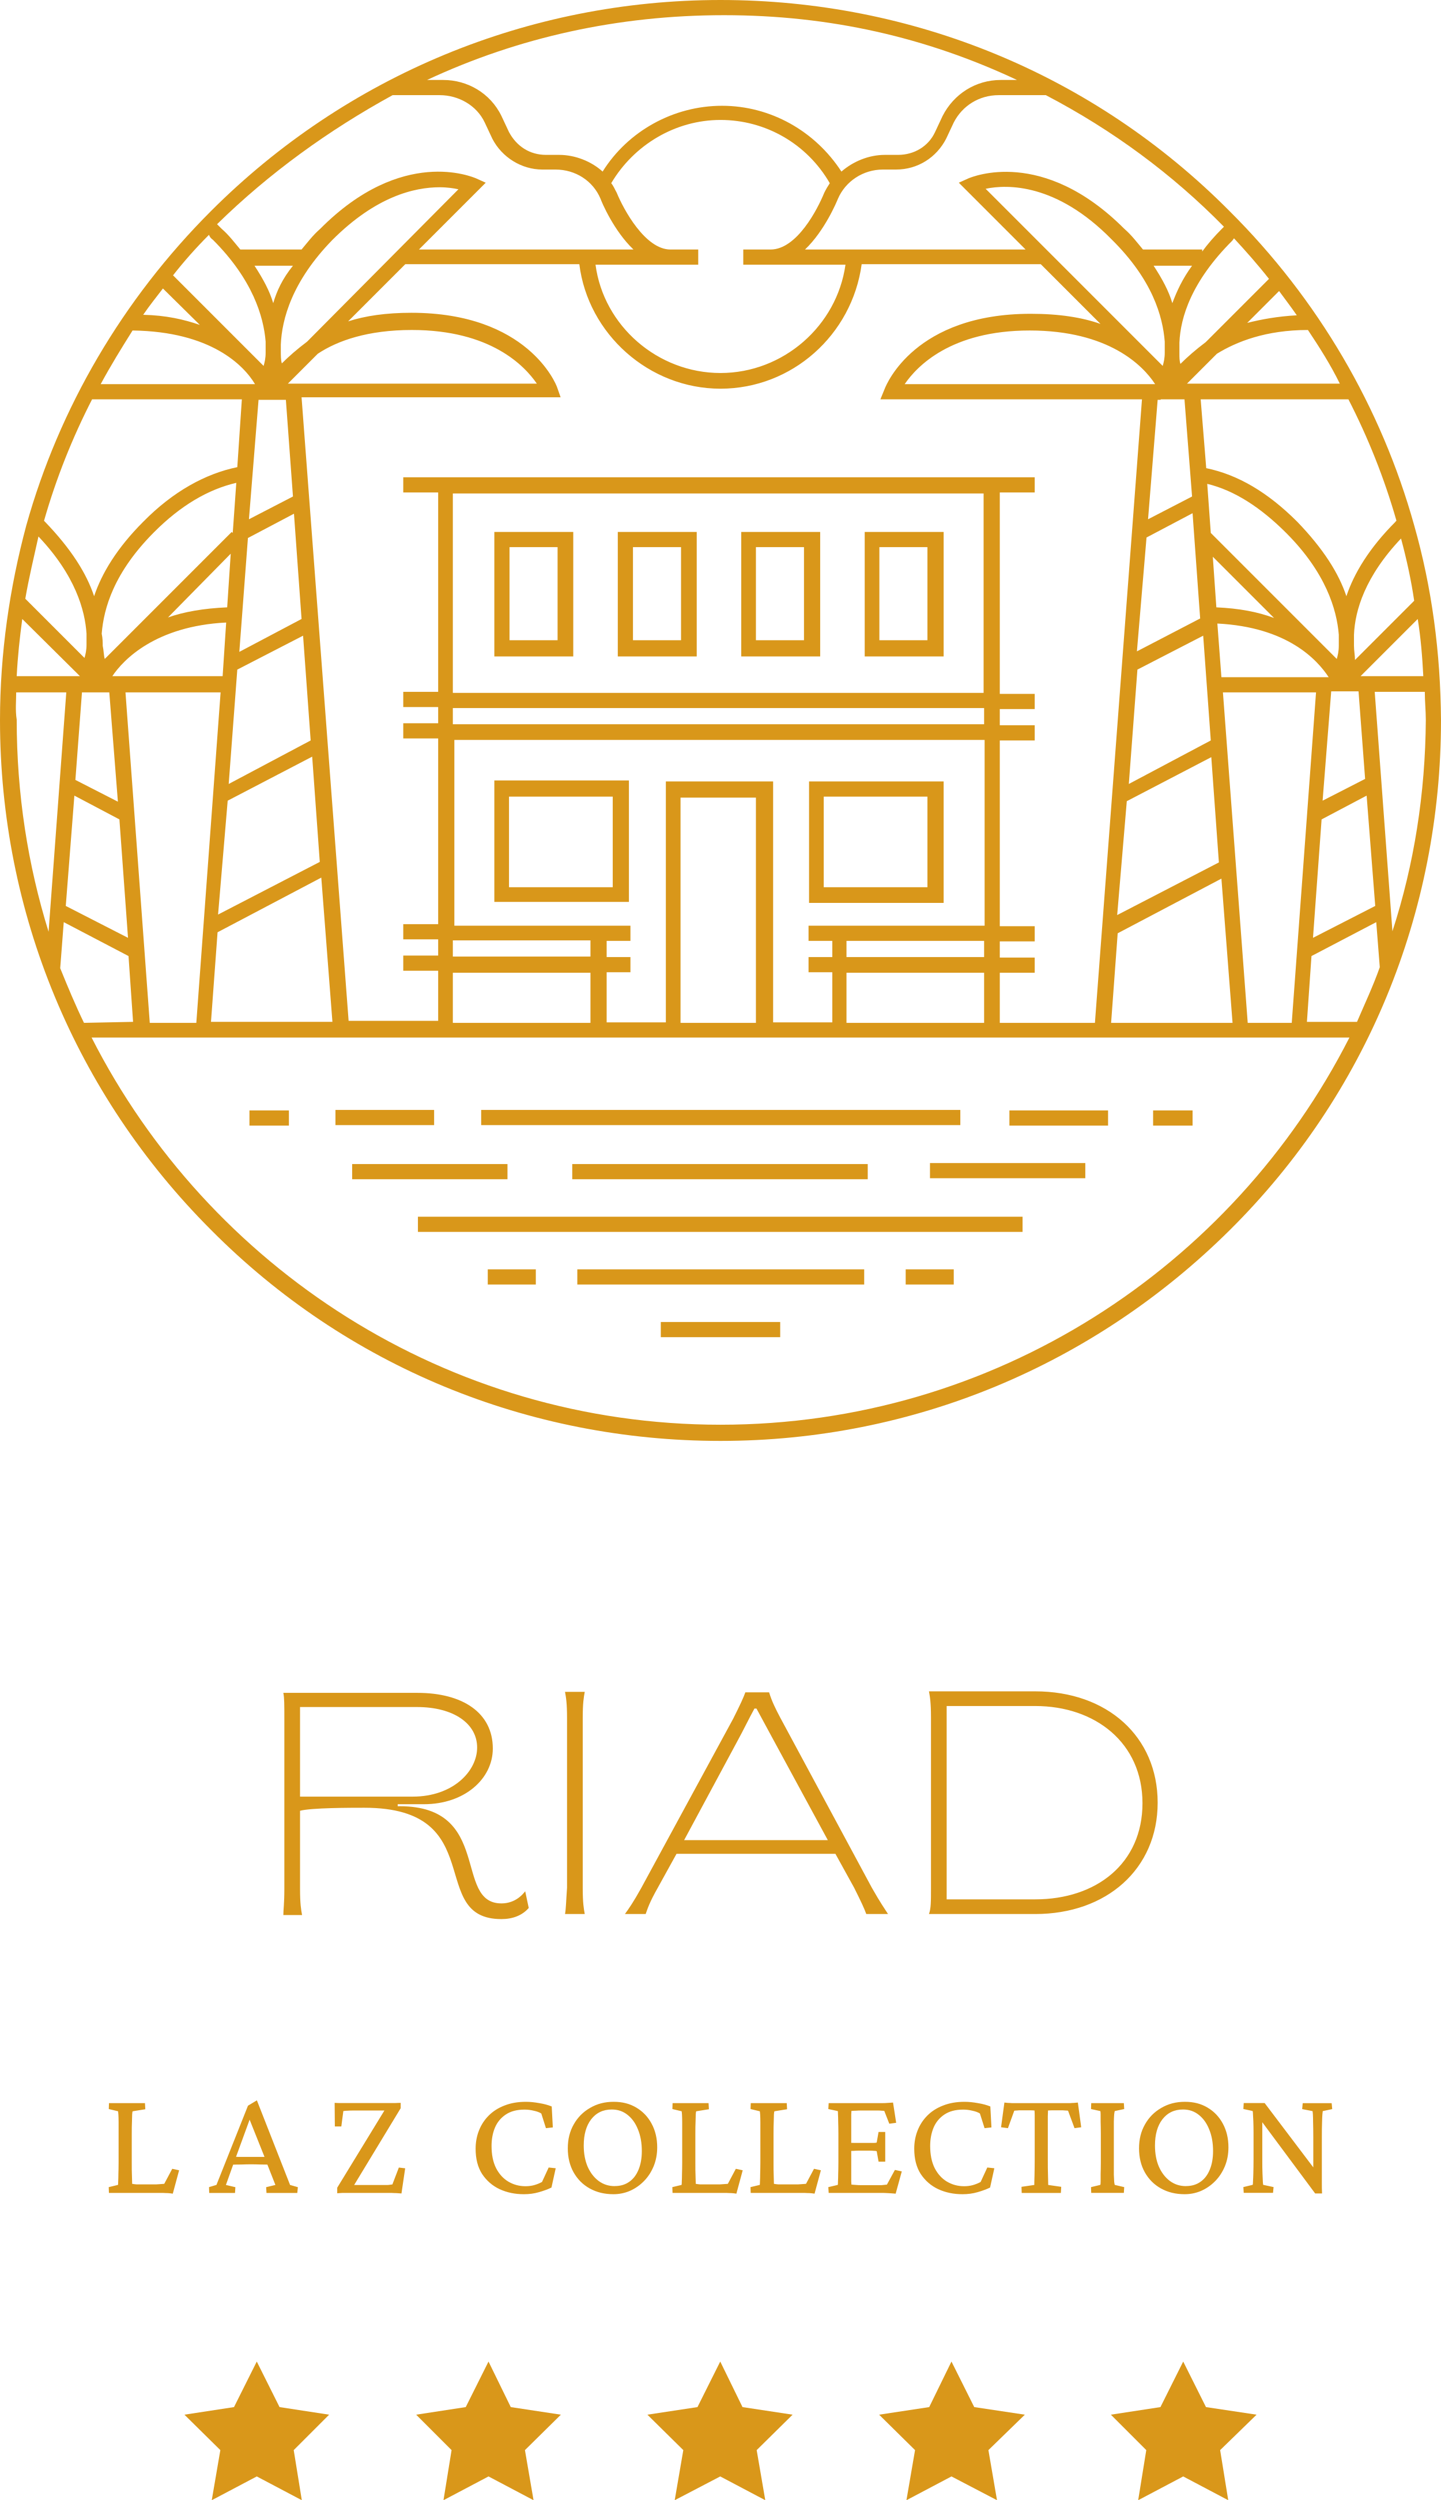 <svg xmlns="http://www.w3.org/2000/svg" id="Calque_2" data-name="Calque 2" viewBox="0 0 284.8 494">
  <defs>
    <style>
      .cls-1{fill:#d9971a}
    </style>
  </defs>
  <g id="Calque_1-2" data-name="Calque 1">
    <g id="original">
      <path d="M279.5 103.8c-6.5-23.3-19-44.7-36.5-62.1C216.2 14.7 180.3 0 142.4 0S68.5 14.9 41.7 41.7c-17.5 17.5-30 38.9-36.5 62.1C1.9 116.1 0 129.1 0 142.3c0 38 14.9 73.9 41.7 100.7 26.8 27 62.7 41.7 100.7 41.7s73.7-14.9 100.7-41.7 41.7-62.7 41.7-100.7c-.1-13.4-1.8-26.2-5.3-38.5Zm-130.1 98.3h-14.9v-44.5h14.9v44.5Zm-17.8-47.7V202h-11.7v-9.9h4.7v-3h-4.7v-3.2h4.7v-3H89.8v-36.7h104.8v36.7h-34.8v3h4.7v3.2h-4.7v3h4.7v9.9h-11.7v-47.6h-21.2Zm-42.1 37.8h27.2v9.9H89.5v-9.9Zm0-3.2v-3.2h27.2v3.2H89.5Zm105-52.1h-105V97.5h104.9v39.4h.1Zm0 3v3.2h-105v-3.2h105Zm0 46v3.2h-27.2v-3.2h27.2Zm-27.2 6.3h27.2v9.9h-27.2v-9.9Zm30.3 0h6.9v-3h-6.9V186h6.9v-3h-6.9v-36.7h6.9v-3h-6.9v-3.2h6.9v-3h-6.9V97.3h6.9v-3H79.7v3h6.9v39.4h-6.9v3h6.9v3.2h-6.9v3h6.9v36.7h-6.9v3h6.9v3.2h-6.9v3h6.9v9.9H68.9L59.6 78.5h51.2l-.7-2c-.2-.6-5.8-14.7-28.8-14.7-5 0-9.1.6-12.5 1.7l11.3-11.3h34.4c1.7 13.8 13.8 24.6 27.9 24.6s26-10.6 27.9-24.6h35.4L217.5 64c-3.7-1.3-8.2-2-13.8-2-22.9 0-28.5 14-28.8 14.7l-.9 2.2h51.7l-9.3 123.2h-18.8v-9.9Zm-181 9.9c-1.7-3.5-3.2-7.1-4.7-10.8l.7-9.1 12.8 6.7.9 13-9.7.2ZM42.1 47.4c7.8 7.8 10 15.1 10.4 20.1v2.2c0 1.1-.2 1.9-.4 2.6L34.2 54.4c2.2-2.8 4.5-5.4 7.1-8 .2.5.4.7.8 1Zm18.6 20.1c-2 1.5-3.7 3-5 4.3-.2-.7-.2-1.5-.2-2.6v-1.1c.2-5 2.2-12.5 10.2-20.7C74.3 38.8 81.9 37 86.9 37c1.5 0 2.8.2 3.7.4L60.7 67.5Zm-40.6 57.7c.4-5 2.4-12.1 10.4-20.1 5.2-5.2 10.6-8.4 16.2-9.7l-.7 9.9-.2-.2-25.1 25.1c-.2-.7-.2-1.7-.4-2.6 0-.7 0-1.4-.2-2.4Zm25.5-15.8-.7 10.6c-4.7.2-8.6.9-11.7 2l12.4-12.6Zm-23.4 24.2c2.2-3.3 8.6-9.9 22.5-10.6l-.7 10.6H22.2Zm24.7-1.3 13-6.7 1.5 20.7-16.2 8.6 1.7-22.6ZM45 158.2l16.7-8.7 1.5 20.8-20.1 10.4 1.9-22.5Zm2.3-29.4 1.7-22.5 9.1-4.8 1.5 20.8-12.3 6.5Zm10.6-30.7-8.7 4.5L51.1 79h5.4l1.4 19.1Zm-1.1-22.2 6-6c3.9-2.6 9.9-4.7 18.6-4.7 15.6 0 22.3 7.1 24.7 10.6H56.8v.1Zm-2.8-16c-.7-2.4-2-4.8-3.7-7.4h7.6c-2.1 2.6-3.2 5-3.9 7.4Zm-14.5 4.3c-3.2-1.1-6.7-1.9-11.2-2 1.3-1.9 2.6-3.5 3.9-5.2l7.3 7.2Zm10.9 11.7H19.9c2-3.7 4.1-7.1 6.3-10.6 15.5.2 22 6.9 24.2 10.6Zm-2.6 3-.9 13.4c-6.3 1.3-12.7 4.8-18.6 10.8-5.2 5.2-8.2 10.2-9.7 14.7-1.5-4.5-4.5-9.3-9.7-14.7l-.2-.2c2.4-8.4 5.6-16.4 9.5-24h29.6Zm-30.7 46.3v2.2c0 1.1-.2 1.9-.4 2.6L5 118.3c.7-4.1 1.7-8.2 2.6-12.3 7.3 7.7 9.2 14.6 9.5 19.2Zm-1.3 8.4H3.3c.2-3.9.6-7.6 1.1-11.3l11.4 11.3Zm1.5 3.2h4.3l1.7 21.6-8.4-4.3 1.3-17.3h1.1Zm8 48.5L13 179l1.7-21.8 8.9 4.7 1.7 23.4Zm4.3 16.8-4.8-65.3h18.8l-4.8 65.3h-9.2ZM43 184.2l20.5-10.8 2.2 28.5h-24l1.3-17.7Zm89.7-134.9h-.2c-5 0-9.3-8-10.6-11.2-.4-.7-.6-1.3-1.1-1.9 4.5-7.6 12.7-12.5 21.6-12.5s17.1 4.7 21.6 12.5c-.4.6-.7 1.1-1.1 1.9-1.3 3.2-5.4 11.2-10.6 11.2h-5.4v3h20.2c-1.7 12.1-12.3 21.4-24.7 21.4s-23.1-9.3-24.7-21.4H138v-3h-5.3Zm111.2-2.2c2.4 2.6 4.7 5.2 6.9 8l-12.5 12.5c-2 1.5-3.7 3-5 4.3-.2-.6-.2-1.3-.2-2v-2.2c.2-5 2.4-12.1 10.4-20.1.3-.3.3-.5.4-.5Zm20.7 80.5c0 1.1-.2 1.9-.4 2.6l-24.9-24.9-.7-9.7c5.4 1.3 10.6 4.7 15.6 9.7 7.8 7.8 10 15.1 10.4 20.1v2.2Zm-36.3-51.7h-49.5c2.4-3.5 9.1-10.6 24.7-10.6s22.4 6.9 24.8 10.6Zm1.1 3h4.7l1.5 19.2-8.7 4.5 1.9-23.6h.6v-.1Zm-2.8 27.3 9.1-4.8 1.5 20.8-12.5 6.5 1.9-22.5Zm-1.8 26.1 13-6.7 1.5 20.7-16.2 8.6 1.7-22.6Zm-2.1 26 16.7-8.7 1.5 20.8-20.1 10.4 1.9-22.5Zm17.9-35.1c13.8.7 19.7 7.1 22 10.6h-21.2l-.8-10.6Zm-.2-3.2-.7-10 12.1 12.1c-3.2-1.2-6.9-1.9-11.4-2.1Zm27.2 7.6v-2.2c.2-4.8 2.2-11.5 9.3-19 1.1 4.1 2 8.2 2.6 12.3l-11.7 11.7c0-.9-.2-1.8-.2-2.8Zm8.2-24.5c-5.2 5.2-8.2 10.2-9.7 14.7-1.5-4.5-4.5-9.3-9.7-14.7-5.8-5.8-11.7-9.3-18-10.6l-1.1-13.6h29.2c3.9 7.6 7.1 15.6 9.5 24-.1 0-.2.2-.2.2Zm-41.3-27.2 6-6c3.9-2.4 9.7-4.7 18-4.7 2.2 3.3 4.5 6.9 6.3 10.6h-30.3v.1Zm12-12.1 6.3-6.3c1.1 1.5 2.4 3.2 3.5 4.8-3.8.2-7 .8-9.8 1.5Zm-14.8-3.9c-.7-2.4-2-4.8-3.7-7.4h7.6c-1.9 2.6-3 5-3.9 7.4Zm-1.5 7.6v2.2c0 1.1-.2 1.9-.4 2.6l-35-35c4.3-.9 14-1.1 24.9 10 8.1 8 10.1 15.2 10.5 20.2Zm-9.3 116.9 20.5-10.8 2.2 28.5h-24l1.3-17.7Zm20.8-47.6h18.4l-4.8 65.3h-8.7l-4.9-65.3Zm19.5 25.1 8.9-4.7 1.7 21.8-12.3 6.3 1.7-23.4Zm-2 27 12.8-6.7.7 8.9c-1.3 3.7-3 7.3-4.5 10.8h-9.9l.9-13Zm10.6-35-8.4 4.3 1.7-21.6h5.4l1.3 17.3Zm-.9-20.3 11.3-11.3c.6 3.7.9 7.4 1.1 11.3h-12.4Zm-27-88.8-.4.4c-1.5 1.5-2.8 3-3.9 4.5v-.4h-11.7c-1.1-1.3-2.2-2.8-3.7-4.1C206 29 192.1 35 191.5 35.2l-2 .9 13.2 13.2h-43.6c3.9-3.7 6.3-9.5 6.5-10 1.5-3.5 5-5.8 8.9-5.8h2.6c4.3 0 8-2.4 9.9-6.1l1.5-3.2c1.7-3.3 5-5.4 8.9-5.4h9.3c13.2 6.9 25 15.6 35.2 26Zm-40.9-29h-3.2c-5 0-9.3 2.8-11.5 7.1l-1.5 3.2c-1.3 2.8-4.1 4.5-7.3 4.5h-2.6c-3.2 0-6.3 1.3-8.6 3.3-5.2-8-14-13-23.6-13s-18.6 5-23.6 13c-2.2-2-5.4-3.3-8.6-3.3h-2.6c-3.2 0-5.8-1.7-7.3-4.5l-1.5-3.2c-2.2-4.5-6.7-7.1-11.5-7.1h-3.2C102.4 7.4 122.1 3 143.1 3s40 4.4 57.9 12.8Zm-123.4 3h9.3c3.7 0 7.3 2 8.9 5.4l1.5 3.2c1.9 3.7 5.8 6.1 9.9 6.1h2.6c3.9 0 7.4 2.2 8.9 5.8.2.6 2.6 6.3 6.5 10H82.8L96 36.1l-2-.9c-.6-.2-14.5-6.3-30.7 10-1.5 1.3-2.6 2.8-3.7 4.1H47.5c-1.1-1.3-2.2-2.8-3.7-4.1l-.9-.9C53.2 34.2 65 25.7 77.6 18.8Zm-74.4 118h9.9l-3.5 47.3c-4.1-13.2-6.3-27.2-6.3-41.9-.3-1.9-.1-3.8-.1-5.4Zm139.2 144.7c-54.1 0-101.2-31.1-124.3-76.5h248.6c-23.1 45.4-70.2 76.5-124.3 76.5ZM275.2 184l-3.5-47.3h9.9c0 1.9.2 3.7.2 5.6-.1 14.4-2.3 28.5-6.6 41.7Zm-85.4 38.3H95.1v-3h94.7v3ZM113.1 233v-3h58.4v3h-58.4Zm-30.5 7.4h119.5v3H82.6v-3Zm31.5 10.4h56.7v3h-56.7v-3Zm16.5 10.4h23.6v3h-23.6v-3Zm53.2-31.4h30.7v3h-30.7v-3Zm-83.5 3.2H69.6v-3h30.7v3Zm78.7 17.8h9.5v3H179v-3Zm-82.6 0h9.5v3h-9.5v-3Zm103.1-31.4H219v3h-19.5v-3Zm28.4 0h7.8v3h-7.8v-3Zm-142.1 2.9H66.3v-3h19.5v3Zm-36.5-2.9h7.8v3h-7.8v-3Zm137.2-65h-26.6v24h26.6v-24Zm-3.2 20.9h-20.5v-17.9h20.5v17.9Zm-85.6 2.9h26.6v-24H97.7v24Zm3-20.8h20.4v17.9h-20.5v-17.9h.1Zm12.6-52.3H97.7v24.6h15.6v-24.6Zm-3.1 21.4h-9.5v-18.4h9.5v18.4Zm27.5-21.4h-15.6v24.6h15.6v-24.6Zm-3.2 21.4h-9.4v-18.4h9.5v18.4h-.1Zm27.6-21.4h-15.6v24.6h15.6v-24.6Zm-3.2 21.4h-9.5v-18.4h9.5v18.4Zm27.6-21.4h-15.6v24.6h15.6v-24.6Zm-3.2 21.4h-9.5v-18.4h9.5v18.4ZM99.1 379.18c2.2 0 4.1-.7 5.4-2.2l-.7-3.3c-1.3 1.7-3 2.4-4.7 2.4-9.5 0-1.7-19.2-20.1-19.2h-.4v-.4h5.2c8 0 13.6-5 13.6-11 0-7.1-6-11-14.9-11H56c.2 1.1.2 2.2.2 5.2v33.5c0 3-.2 4.1-.2 5.2h3.7c-.2-1.1-.4-2.2-.4-5.2v-15.4c2.2-.6 10-.6 12.7-.6 24.9 0 12.2 22 27.1 22Zm-39.8-24.2v-17.7h23.1c7.3 0 11.9 3.3 11.9 8s-4.8 9.7-12.7 9.7H59.3Zm52.37 23.2h3.9c-.2-1.1-.4-2.2-.4-5.2v-33.5c0-3 .2-4.1.4-5.2h-3.9c.2 1.1.4 2.2.4 5.2v33.5c-.2 2.8-.2 4.1-.4 5.2Zm11.84 0h4.1c.4-1.1.7-2.2 2.4-5.2l3.7-6.7h31.4l3.7 6.7c1.5 3 2 4.1 2.4 5.2h4.3c-.7-1.1-1.5-2.2-3.2-5.2l-18.1-33.6c-.9-1.7-1.7-3.3-2.2-5h-4.7c-.4 1.1-.9 2.2-2.4 5.2l-18.2 33.5c-1.5 2.7-2.4 4-3.2 5.1Zm11.7-14.6 10.6-19.7c1.1-2 2.2-4.3 3.3-6.3h.4l3.3 6.1 10.8 19.9h-28.4Zm48.39 14.6h21c14.1 0 24.2-8.9 24.2-22s-10-22-24.2-22h-21c.2 1.1.4 2.2.4 5.2v33.5c0 2.9 0 4.2-.4 5.3Zm3.5-2.9v-38.2h17.5c11.9 0 21.2 7.3 21.2 19.2s-9.1 19-21.2 19h-17.5Z" class="cls-1"/>
      <path id="titre" d="M34.14 433.43c-.29-.05-.61-.09-.95-.11-.35 0-.69-.02-1.03-.04H21.53l-.04-1.14 1.83-.44c.02-.09.04-.31.04-.66.02-.37.04-.86.04-1.5.02-.66.04-1.41.04-2.27v-7.96c0-.63-.02-1.14-.04-1.5-.03-.37-.05-.59-.07-.66l-1.83-.44.04-1.17h7.11l.07 1.21-2.49.4c-.05.05-.09.25-.11.59 0 .35-.02.83-.04 1.47-.03.61-.04 1.41-.04 2.38v5.68c0 1.05 0 1.97.04 2.75.02.76.04 1.25.04 1.47.29.05.59.09.88.11h3.3c.46 0 .85 0 1.17-.04.34-.02.67-.05.99-.07l1.58-2.97 1.36.29-1.25 4.62Zm7.21-.15-.04-1.14 1.47-.44 6.23-15.65 1.76-1.06 6.56 16.72 1.54.44-.11 1.14h-6.09l-.07-1.14 1.83-.44-1.76-4.47-.33-.92-3.3-8.25.7-.37-3.15 8.62-.33.88-1.61 4.51 1.87.44-.07 1.14h-5.1Zm4.25-5.57v-1.61c.38.03.92.05 1.58.07h4.84c.68-.02 1.21-.05 1.58-.07v1.61c-.69-.02-1.37-.04-2.05-.04-.66-.02-1.31-.04-1.94-.04-.59 0-1.21.02-1.87.04-.66 0-1.37.02-2.13.04Zm33.74 5.68c-.32-.03-.65-.05-.99-.07-.35 0-.68-.02-.99-.04h-9.68c-.32.02-.66.05-1.03.07v-1.1l9.93-16.24.04.99h-6.78c-.44 0-.82.02-1.14.04-.29 0-.58.03-.84.07l-.4 3.04h-1.28l-.04-4.66c.46.03.9.04 1.32.04h10.59c.38-.02.77-.04 1.14-.04v1.06l-9.82 16.2v-1.03h7.04c.19 0 .38 0 .59-.04.19-.02.38-.05.55-.07l1.28-3.34 1.25.15-.73 4.95Zm24.19.15c-1.74 0-3.33-.33-4.77-.99-1.45-.68-2.6-1.69-3.48-3.01-.86-1.34-1.28-3.01-1.28-4.99 0-1.26.22-2.47.66-3.59.44-1.12 1.08-2.11 1.94-2.97.85-.85 1.89-1.51 3.12-1.98 1.25-.49 2.65-.73 4.22-.73.82 0 1.7.09 2.64.26.93.15 1.74.37 2.46.66l.22 4.14-1.36.15-.92-2.9c-.37-.24-.87-.42-1.5-.55-.61-.15-1.21-.22-1.8-.22-1.52 0-2.77.33-3.74.99-.95.64-1.67 1.5-2.13 2.6-.44 1.08-.66 2.27-.66 3.59 0 1.71.29 3.17.88 4.36.6 1.17 1.41 2.07 2.42 2.68 1.03.61 2.16.92 3.41.92.6 0 1.18-.07 1.72-.22.53-.15 1.04-.35 1.54-.62l1.32-2.86 1.39.15-.84 3.81c-.71.35-1.54.65-2.49.92-.93.27-1.92.4-2.97.4Zm17.71 0c-1.76 0-3.33-.38-4.69-1.14-1.35-.75-2.41-1.81-3.19-3.19-.76-1.37-1.14-2.94-1.14-4.73s.38-3.34 1.17-4.73c.78-1.39 1.85-2.47 3.23-3.26 1.37-.81 2.91-1.21 4.66-1.21s3.2.38 4.47 1.14c1.29.76 2.31 1.82 3.04 3.19.73 1.35 1.1 2.9 1.1 4.66 0 1.37-.24 2.62-.7 3.74-.47 1.13-1.1 2.11-1.91 2.93-.81.83-1.74 1.48-2.79 1.94-1.03.44-2.12.66-3.26.66Zm.26-1.61c1.1 0 2.05-.27 2.86-.84.81-.56 1.41-1.36 1.83-2.38.44-1.04.66-2.28.66-3.7 0-1.63-.26-3.06-.77-4.29-.49-1.22-1.17-2.17-2.05-2.86-.88-.71-1.92-1.06-3.12-1.06-1.71 0-3.07.65-4.07 1.94-.98 1.27-1.47 3-1.47 5.17 0 1.59.26 2.99.77 4.18.53 1.2 1.26 2.14 2.16 2.82.93.69 1.99 1.03 3.19 1.03Zm24.03 1.5c-.29-.05-.61-.09-.95-.11-.35 0-.69-.02-1.03-.04h-10.63l-.04-1.14 1.83-.44c.02-.09.04-.31.04-.66.02-.37.04-.86.04-1.5.02-.66.04-1.41.04-2.27v-7.96c0-.63-.02-1.14-.04-1.5-.03-.37-.05-.59-.07-.66l-1.83-.44.04-1.17h7.11l.07 1.21-2.49.4c-.05.05-.09.25-.11.59 0 .35-.02.83-.04 1.47-.03.61-.04 1.41-.04 2.38v5.68c0 1.05 0 1.97.04 2.75.02.76.04 1.25.04 1.47.29.05.59.09.88.11h3.3c.46 0 .85 0 1.17-.04.34-.02.67-.05.99-.07l1.58-2.97 1.36.29-1.25 4.62Zm15.45 0c-.29-.05-.61-.09-.95-.11-.35 0-.69-.02-1.03-.04h-10.63l-.04-1.14 1.83-.44c.02-.09.04-.31.04-.66.02-.37.04-.86.04-1.5.02-.66.04-1.41.04-2.27v-7.96c0-.63-.02-1.14-.04-1.5-.03-.37-.05-.59-.07-.66l-1.83-.44.04-1.17h7.11l.07 1.21-2.49.4c-.05.05-.09.25-.11.59 0 .35-.02.83-.04 1.47-.03.61-.04 1.41-.04 2.38v5.68c0 1.05 0 1.97.04 2.75.02.76.04 1.25.04 1.47.29.05.59.09.88.11h3.3c.46 0 .85 0 1.17-.04.34-.02.67-.05.99-.07l1.58-2.97 1.36.29-1.25 4.62Zm16.03 0c-.59-.05-1.12-.09-1.58-.11-.44-.03-.87-.04-1.28-.04h-10.37l-.07-1.14 1.87-.44c.02-.09.04-.33.04-.7.02-.37.04-.85.04-1.47.02-.63.04-1.39.04-2.27v-5.68c0-.9-.02-1.67-.04-2.31 0-.63-.02-1.14-.04-1.5 0-.37-.02-.59-.04-.66l-1.87-.4.07-1.17h10.63c.31 0 .64 0 .99-.04.37-.02.73-.05 1.1-.07l.62 4-1.36.18-.99-2.53c-.17-.02-.36-.04-.55-.04-.2-.02-.42-.04-.66-.04h-3.41c-.37 0-.7.02-.99.04-.29 0-.59.02-.88.04 0 .1-.02.33-.04.7v13.2c.02.32.04.54.04.66.31.03.62.05.92.07.29.03.63.04 1.03.04h4c.29-.02.51-.05.66-.07.16-.02.3-.04.4-.04l1.58-2.9 1.36.29-1.21 4.4Zm-3.37-6.34-.37-2.05c-.1-.05-.27-.07-.51-.07-.25-.02-.54-.04-.88-.04h-2.27c-.27 0-.57.02-.88.04-.32 0-.64.02-.95.04v-1.65c.31.03.63.04.95.04h4.03c.24 0 .41-.02.51-.07l.37-2.09h1.32v5.87h-1.32Zm16.58 6.45c-1.74 0-3.33-.33-4.77-.99-1.45-.68-2.6-1.69-3.48-3.01-.86-1.34-1.28-3.01-1.28-4.99 0-1.26.22-2.47.66-3.59.44-1.12 1.08-2.11 1.94-2.97.85-.85 1.89-1.51 3.12-1.98 1.25-.49 2.65-.73 4.22-.73.82 0 1.7.09 2.64.26.93.15 1.74.37 2.46.66l.22 4.14-1.36.15-.92-2.9c-.37-.24-.87-.42-1.5-.55-.61-.15-1.21-.22-1.8-.22-1.52 0-2.77.33-3.74.99-.95.64-1.67 1.5-2.13 2.6-.44 1.08-.66 2.27-.66 3.59 0 1.71.29 3.17.88 4.36.6 1.17 1.41 2.07 2.42 2.68 1.03.61 2.16.92 3.41.92.6 0 1.18-.07 1.72-.22.53-.15 1.04-.35 1.54-.62l1.32-2.86 1.39.15-.84 3.81c-.71.35-1.54.65-2.49.92-.93.27-1.92.4-2.97.4Zm22.81-18.11.66 4.88-1.32.18-1.28-3.45c-.15-.02-.33-.04-.55-.04-.22-.02-.4-.04-.55-.04h-1.91c-.35 0-.66.02-.95.04 0 .15-.02.53-.04 1.14v8.4c0 1.27 0 2.38.04 3.34.02.93.04 1.54.04 1.83l2.57.37-.07 1.21h-7.74l-.04-1.21 2.53-.37c0-.29 0-.9.04-1.83.02-.95.04-2.06.04-3.34v-8.4c0-.6-.02-.99-.04-1.14-.27-.02-.58-.04-.92-.04h-1.98c-.17 0-.36.02-.55.04-.2 0-.38.02-.55.04l-1.25 3.45-1.36-.18.66-4.88c.22.03.45.05.7.07.27 0 .52.02.77.04h11.55c.24-.02.49-.04.73-.04.27-.02.52-.05.77-.07Zm2.64 17.85-.04-1.14 1.83-.44c.05-.09.07-.33.07-.7v-1.47c.02-.63.04-1.39.04-2.27v-5.68c0-.9-.02-1.67-.04-2.31v-1.5c0-.37-.03-.59-.07-.66l-1.83-.4.04-1.17h6.45l.07 1.17-1.87.4c-.03.07-.06.28-.11.62-.03.32-.05.8-.07 1.43v10.52c.02.61.05 1.09.07 1.43.05.32.08.51.11.59l1.87.44-.07 1.14h-6.45Zm18.47.26c-1.76 0-3.33-.38-4.69-1.14-1.35-.75-2.41-1.81-3.19-3.19-.76-1.37-1.14-2.94-1.14-4.73s.38-3.34 1.17-4.73c.78-1.39 1.85-2.47 3.23-3.26 1.37-.81 2.91-1.21 4.66-1.21s3.2.38 4.47 1.14c1.29.76 2.31 1.82 3.04 3.19.73 1.35 1.1 2.9 1.1 4.66 0 1.37-.24 2.62-.7 3.74-.47 1.13-1.1 2.11-1.91 2.93-.81.83-1.74 1.48-2.79 1.94-1.03.44-2.12.66-3.26.66Zm.26-1.61c1.1 0 2.05-.27 2.86-.84.81-.56 1.41-1.36 1.83-2.38.44-1.04.66-2.28.66-3.7 0-1.63-.26-3.06-.77-4.29-.49-1.22-1.17-2.17-2.05-2.86-.88-.71-1.92-1.06-3.12-1.06-1.71 0-3.07.65-4.07 1.94-.98 1.27-1.47 3-1.47 5.17 0 1.59.26 2.99.77 4.18.53 1.2 1.26 2.14 2.16 2.82.93.69 1.99 1.03 3.19 1.03Zm25.16-2.97v-6.75c0-1.19-.02-2.14-.04-2.86 0-.73-.02-1.26-.04-1.61-.03-.34-.05-.55-.07-.62l-2.05-.4.11-1.17h5.72l.11 1.17-1.87.4c0 .07-.03.28-.07.62-.03.35-.05.88-.07 1.61-.03.73-.04 1.69-.04 2.86v9.13c0 .66 0 1.35.04 2.05h-1.36l-11.11-14.96h.66v8.1c0 1.23 0 2.2.04 2.93.02.71.05 1.25.07 1.61.02.35.05.55.07.62l2.05.44-.11 1.14h-5.79l-.07-1.14 1.83-.44c.05-.07.07-.27.07-.62.02-.34.05-.88.07-1.61.02-.73.04-1.7.04-2.93v-5.17c0-.9-.02-1.65-.04-2.24-.03-.59-.05-1.04-.07-1.36 0-.31-.03-.53-.07-.66l-1.83-.4.07-1.17h4.14l10.15 13.42h-.55Z" class="cls-1"/>
      <path id="stars" d="m50.75 466.6 4.5 9 9.8 1.5-7 7 1.6 9.9-8.9-4.7-8.9 4.7 1.7-9.9-7.1-7 9.8-1.5 4.5-9zm45.8 0 4.4 9 9.9 1.5-7.1 7 1.7 9.9-8.9-4.7-8.9 4.7 1.6-9.9-7-7 9.8-1.5 4.5-9zm45.8 0 4.4 9 9.9 1.5-7.1 7 1.7 9.9-8.9-4.7-9 4.7 1.7-9.9-7.1-7 9.9-1.5 4.5-9zm45.7 0 4.5 9 10 1.5-7.2 7 1.7 9.9-9-4.7-8.9 4.7 1.7-9.9-7.1-7 9.9-1.5 4.4-9zm45.8 0 4.5 9 10 1.5-7.2 7 1.6 9.9-8.9-4.7-8.9 4.7 1.6-9.9-7-7 9.8-1.5 4.5-9z" class="cls-1"/>
    </g>
  </g>
</svg>

